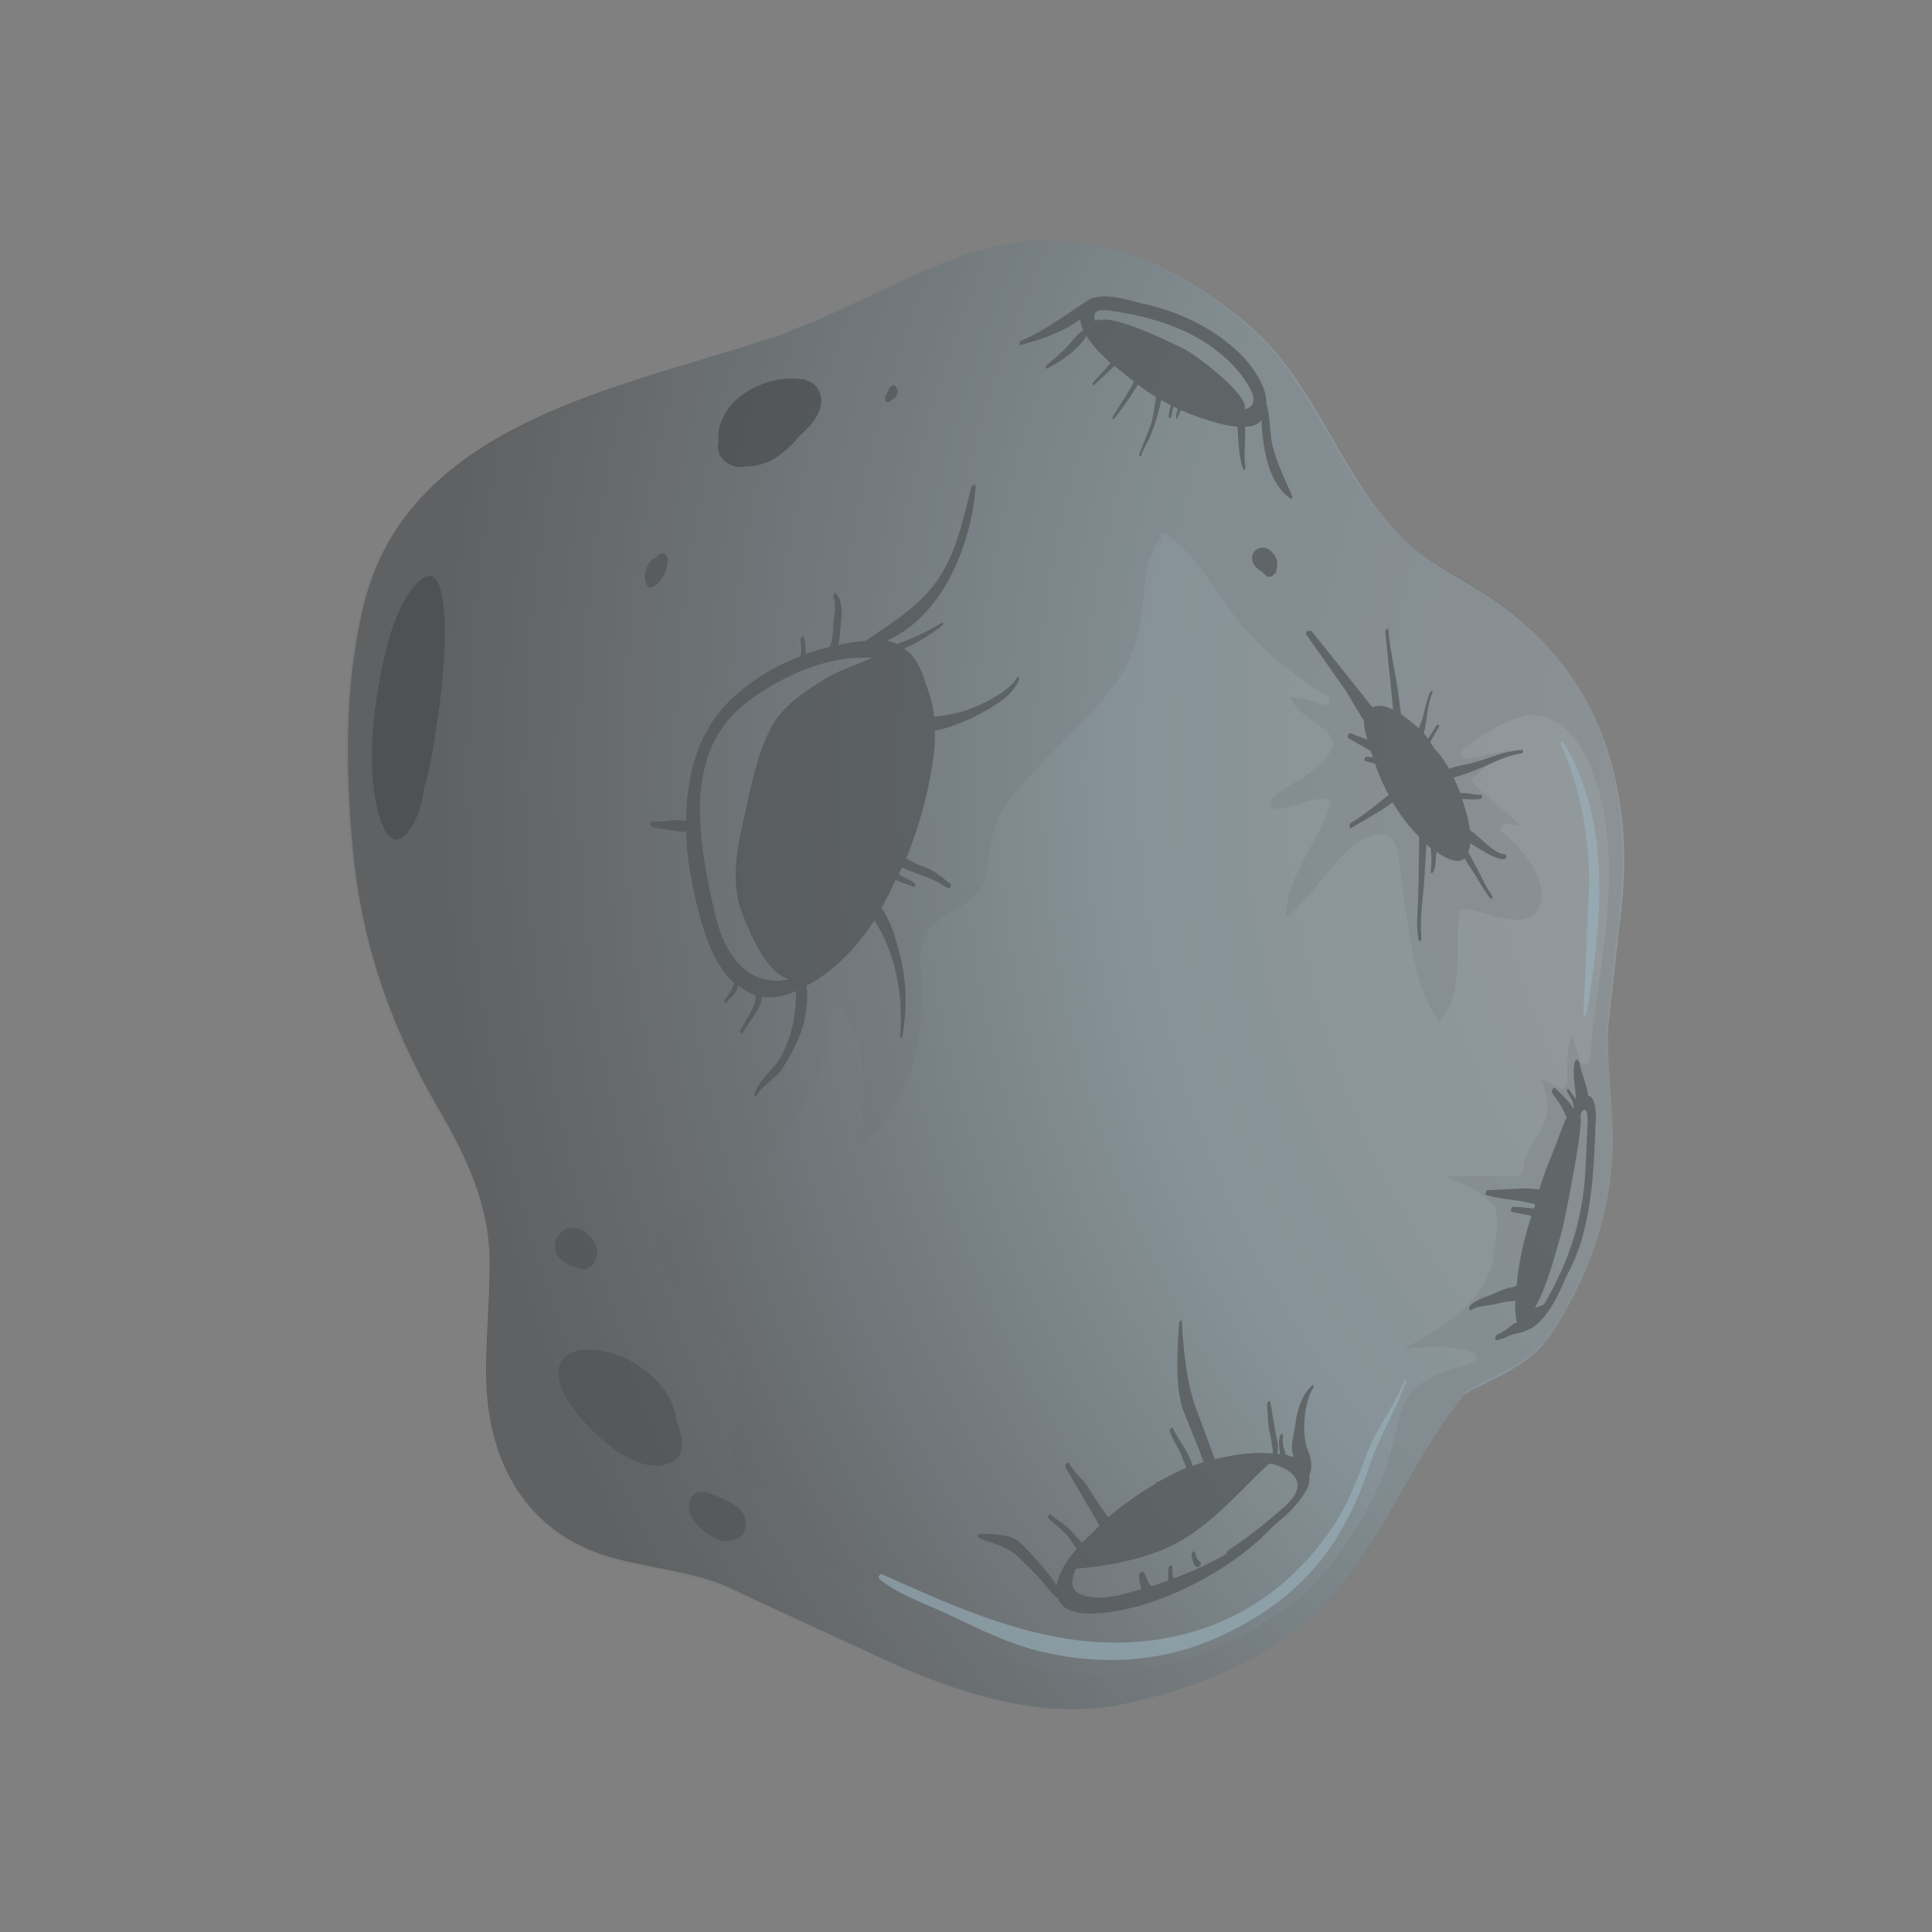 <svg xmlns="http://www.w3.org/2000/svg" width="44" height="44" fill="none" xmlns:v="https://vecta.io/nano"><rect width="100%" height="100%" fill="#808080" stroke="none"/><g opacity=".5"><path d="M18.015 7.525c1.927-.682 3.696-1.99 5.782-2.045 1.76-.04 3.473.877 4.752 2.02 1.491 1.353 1.978 3.341 3.381 4.745.662.657 1.567 1.02 2.314 1.582.758.568 1.375 1.228 1.847 2.065.797 1.401 1.027 3.183.837 4.766l-.306 2.761c-.027.925.125 1.838.104 2.752-.046 1.508-.584 2.991-1.422 4.243-.377.578-1.041.875-1.631 1.171-.115.049-.226.116-.337.182-1.044 1.307-1.66 2.876-2.684 4.224-1.224 1.594-3.154 2.404-5.07 2.817-1.962.416-4.055-.344-5.813-1.185l-2.89-1.336c-.892-.486-1.933-.537-2.894-.802-1.857-.493-2.8-1.993-2.902-3.846-.049-.969.077-1.938.067-2.899 0-1.303-.54-2.424-1.181-3.518-1.109-1.914-1.763-3.839-1.95-6.046-.161-1.801-.16-3.782.298-5.529 1.116-4.189 6.25-4.886 9.703-6.104l-.005-.017z" fill="url(#A)"/><g style="mix-blend-mode:multiply" opacity=".2"><path d="M17.929 7.548c1.917-.688 3.68-2.014 5.773-2.079 1.766-.051 3.486.855 4.765 1.998 1.486 1.336 1.984 3.33 3.4 4.712.673.664 1.573 1.01 2.32 1.571.758.568 1.375 1.228 1.853 2.054.815 1.396 1.044 3.179.865 4.768l-.295 2.767c-.028.925.125 1.838.115 2.758-.035 1.514-.573 2.997-1.401 4.256-.377.578-1.041.875-1.631 1.171-.111.066-.226.116-.326.188-1.033 1.313-1.639 2.889-2.669 4.247-1.213 1.6-3.149 2.422-5.055 2.841-1.957.433-4.057-.316-5.821-1.147l-2.892-1.308c-.892-.486-1.933-.537-2.9-.792-1.863-.482-2.812-1.971-2.925-3.83-.055-.958.06-1.933.067-2.899-.011-1.309-.557-2.419-1.198-3.514-1.115-1.903-1.78-3.835-1.995-6.043-.161-1.801-.184-3.767.27-5.531 1.105-4.195 6.23-4.926 9.668-6.168l.012-.022zm8.526 4.706c-.344.395-.377.954-.425 1.462-.067.743-.239 1.367-.719 1.972s-1.051 1.144-1.59 1.701c-.397.437-.896.901-1.071 1.48-.106.359-.117.728-.212 1.093-.137.514-.505.649-.924.899-.466.281-.6.638-.542 1.163.157 1.508-.222 3.142-1.422 4.142.115-1.077.287-2.251-.393-3.179-.062-.093-.216-.052-.218.077.012 1.382-1.061 3.092-2.212 3.831-.502.318-2.102.884-1.718 1.772.226.536.726.897 1.052 1.36.445.633.816 1.368.757 2.173-.03.403-.312.891-.121 1.262.251.492 1.051.259 1.229.854.136.441.144.879.559 1.162s.87.473 1.316.702c1.134.568 2.268 1.31 3.474 1.702 1.58.522 3.392.164 4.844-.546.422-.205.831-.461 1.206-.736.906-.692 1.554-1.664 2.042-2.685.262-.529.353-1.113.522-1.681.248-.855.9-.957 1.661-1.197.092-.034.107-.184.014-.224-.511-.193-1.047-.141-1.594-.096.871-.481 1.893-1.049 2.035-2.096.04-.295.197-.943-.018-1.197-.267-.314-.687-.44-1.062-.642.556-.012 1.099.027 1.651-.002.062-.008.111-.066.114-.122.016-.555.584-.936.549-1.477-.01-.208-.065-.414-.143-.604a2.89 2.89 0 0 1 .42.199c.087.05.165-.035.17-.119.015-.353-.006-.742.1-1.1.078.19.127.406.199.607.047.143.225.087.227-.043.157-2.051.749-4.053.203-6.091-.194-.691-.537-1.526-1.306-1.723-.531-.133-1.396.438-1.78.752-.083.068-.065.238.077.218.351-.058.698-.132 1.041-.224-.309.184-.612.384-.881.649-.053.042-.03.127.007.163a44.48 44.48 0 0 0 1.056.928c-.095-.011-.207-.018-.301-.029-.106-.018-.215.122-.113.195.42.3 1.168 1.21.803 1.766-.333.502-1.219.006-1.677-.028-.045.003-.098.045-.112.094-.109.791.136 1.844-.446 2.477-.499-.664-.631-1.638-.752-2.431l-.157-1.132c-.022-.187-.029-.451-.178-.595-.406-.35-1.019.236-1.249.509-.356.416-.674.841-1.055 1.2-.04.02-.064.035-.109.038.027-.925.739-1.657 1.011-2.528.016-.078-.047-.143-.121-.142-.202-.001-.414.065-.608.126-.137.037-.291.078-.439.108-.232.025-.253-.189-.083-.308.359-.27.796-.452 1.109-.792.156-.17.305-.403.104-.606-.3-.332-.693-.429-.876-.839.258.004.489.08.736.179.143.053.239-.137.108-.212-.851-.506-1.638-1.148-2.223-1.964-.425-.593-.806-1.261-1.419-1.702-.054-.031-.121-.041-.163.007l.035.064z" fill="#576065"/></g><g style="mix-blend-mode:screen" opacity=".6"><path d="M31.999 31.5c-.213.644-.584 1.211-.803 1.866a7.64 7.64 0 0 1-.688 1.542c-.652 1.129-1.681 1.909-2.857 2.417-1.274.552-2.664.604-3.98.278-.736-.179-1.395-.516-2.078-.838-.535-.251-1.108-.437-1.574-.807-.032-.019.013-.123.063-.108 2.274 1.024 4.565 2.043 7.085 1.312 1.354-.39 2.434-1.258 3.205-2.418.333-.502.553-1.084.767-1.655.22-.582.608-1.053.839-1.628.025-.043.058-.025.043.025l-.023.015z" fill="#b3e4fa"/></g><g fill="#22292c"><path opacity=".7" d="M35.978 24.206c-.002.129.156.481.191.747.19.023.184.483.17.633-.033.835-.06 1.658-.272 2.477-.097.393-.239.715-.41 1.036-.198.493-.496 1.06-.898 1.204-.081.04-.194.061-.28.084-.131.026-.243.12-.395.133-.062.008-.021-.114.013-.123.115-.049.245-.148.345-.221.019-.032.064-.035.104-.055a1.69 1.69 0 0 1-.032-.496c-.045.003-.096.017-.135.009-.142.02-.278.056-.409.082s-.339.036-.456.113c-.07.046-.063-.066-.027-.103.154-.142.405-.2.584-.285a1.38 1.38 0 0 1 .361-.124c.034-.009.069-.018.109-.038.043-.525.165-1.062.337-1.585-.022-.012-.032-.019-.05-.014l-.388-.079c-.056-.003-.021-.114.024-.117a4.08 4.08 0 0 1 .374.028c.022.012.067.01.095.011.019-.033.02-.061.028-.099l-.321-.07c-.267-.038-.53-.06-.789-.137-.043-.025-.004-.118.035-.11l.805-.042a3.95 3.95 0 0 1 .364.022l.123-.363a3.14 3.14 0 0 1 .126-.318l.34-.889.038-.065c-.035-.064-.054-.132-.085-.179-.065-.139-.17-.257-.252-.391-.02-.041.036-.138.073-.102.116.125.325.289.41.468l.019-.033c-.016-.023-.014-.051-.018-.069-.021-.113-.1-.202-.145-.301-.011-.006.027-.071.031-.054l.176.246c-.011-.281-.089-.572-.027-.855.019-.033.078-.085.079-.012l.037.036zm.032 1.147s-.003.056-.031.054c.134.019-.362 2.482-.411 2.642-.163.557-.319 1.205-.609 1.732.051-.014.12-.032.201-.072l.013-.022c.556-.938.867-1.902.932-2.993l.052-1.142c.001-.303-.059-.324-.15-.217l.005.017zm-22.69 5.393c.858-.083 2.028.722 2.082 1.607.161.397.226.811-.136.963-.79.34-1.881-.753-2.273-1.327-.377-.55-.458-1.162.316-1.25l.011.006zm8.903-19.706c-.091 1.336-.735 2.976-2.021 3.55.078.016.16.049.231.076.35-.13.696-.278 1.017-.483.047-.031.031.047.008.062-.265.209-.557.388-.868.526.248.172.399.462.491.804.103.248.167.487.191.747a3.65 3.65 0 0 0 .698-.132c.344-.12.99-.412 1.185-.749.031-.054.062-.008.054.031-.16.428-.721.698-1.092.889-.156.069-.508.228-.825.276.009.41-.055.822-.149 1.26a9.65 9.65 0 0 1-.503 1.649l.098.056c.108.063.223.114.333.149.104.046.219.097.315.182.098.056.166.139.263.195.033.019-.007.112-.046.104-.082-.033-.152-.088-.228-.132a2.33 2.33 0 0 0-.383-.163l-.379-.146-.065-.038c-.031.054-.063.109-.077.158l.098.056c.087.05.186.079.271.157.033.019-.011.095-.044.076-.098-.056-.214-.08-.307-.119a.31.31 0 0 0-.093-.039 6.85 6.85 0 0 1-.325.637c.209.265.323.693.392.95.194.691.198 1.286.089 1.976-.012.022-.048.059-.051.014.044-.727-.01-1.337-.266-2.02-.088-.224-.192-.444-.327-.637l-.025.044c-.371.567-.893 1.12-1.513 1.442.045.373-.033.834-.145 1.103-.113.296-.264.557-.431.822-.141.194-.46.371-.568.584-.012.022-.053.042-.045.003.011-.269.441-.614.566-.831.294-.51.381-1.01.38-1.56-.081.04-.173.074-.258.097a1.29 1.29 0 0 1-.513.037.79.79 0 0 1-.109.314c-.1.174-.227.318-.327.491-.031.054-.079.012-.065-.038l.213-.369c.044-.076.081-.141.104-.23.038-.065.026-.145.035-.211-.149-.043-.279-.118-.397-.215-.011.095-.068.192-.144.25-.019.033-.059.053-.084.096-.012.022-.031.054-.059.053l-.022-.012c-.008-.062.041-.121.083-.169.067-.091.1-.174.14-.267-.303-.276-.515-.688-.643-1.066-.238-.716-.428-1.564-.457-2.391-.107.01-.213-.007-.319-.025-.155-.032-.329-.031-.477-.102-.043-.025-.004-.118.035-.11.144.026.292-.005.445-.018.079-.012.174-.001.258.004.011.006.045-.003.062-.008.003-1.083.302-2.127 1.119-2.841.428-.39.945-.684 1.485-.893a.47.47 0 0 0 .015-.151l-.015-.226c-.009-.034.069-.119.076-.057.026.131.052.261.039.384.167-.063.355-.114.543-.164.075-.13.075-.304.083-.444a1.89 1.89 0 0 1 .036-.312c.014-.05.007-.112.004-.157.003.045-.002-.348-.03-.148l-.006.011c.005-.084-.008-.062.015-.151 0 0 .019-.033.03-.026.214.181.131.625.111.86a1.82 1.82 0 0 1-.042.323 5.03 5.03 0 0 1 .51-.082c.045-.003.079-.012.124-.015.586-.414 1.168-.744 1.602-1.347.466-.657.595-1.407.798-2.159.019-.033.089-.079.079-.012l.019-.033zm-5.204 4.954c-1.533 1.126-1.09 3.292-.72 4.881.197.837.728 1.621 1.649 1.43l-.043-.025c-.504-.204-.855-1.101-1.01-1.509-.272-.707-.093-1.544.074-2.258.148-.682.335-1.658.779-2.227.297-.364.676-.594 1.084-.85.308-.184.708-.3 1.032-.46-.129-.002-.247.002-.365.006-.913.052-1.769.483-2.491 1.007l.011.006zm7.891-9.207c.327-.115.844.067 1.126.129.82.184 1.606.551 2.216 1.149.238.239.608.727.584 1.119.091.269.081.611.127.883.087.426.298.838.47 1.241.011.006-.01.067-.031.054-.513-.34-.645-1.139-.673-1.792-.091.107-.217.15-.374.146.02.316-.039.643.011.933.005.017-.044.076-.053.042-.111-.31-.101-.652-.133-.974-.28-.017-.582-.119-.753-.174s-.363-.123-.532-.206c-.019.033-.031.054-.039.093l-.025.043s.003.045-.002.028l-.019.033c-.045.003-.021-.114.013-.224l-.087-.05c-.031.054-.047.132-.046.205-.008.039-.078.085-.075.029.005-.084.027-.172.049-.261l-.217-.125c-.032.155-.074.304-.117.453-.036.138-.101.275-.148.407-.052.115-.157.271-.187.399 0 0-.025.043-.04.02-.014-.051-.008-.062.017-.106l.212-.543c.087-.225.106-.46.143-.699a3.37 3.37 0 0 1-.415-.283l-.044.076c-.144.25-.321.48-.491.7-.025.043-.056-.003-.037-.036l.398-.639a.95.95 0 0 0 .083-.169l-.445-.358c-.133.155-.315.295-.453.433-.042.048-.054-.031-.025-.058l.276-.303c.042-.048.078-.085.11-.139l-.223-.215a2.33 2.33 0 0 1-.318-.401c-.188.326-.579.577-.892.744-.047.031-.029-.075-.006-.09.176-.13.331-.272.481-.432.108-.111.213-.268.347-.35-.04-.081-.063-.167-.075-.246-.388.297-.921.467-1.349.582-.051.014-.034-.092.011-.095.593-.251 1.043-.628 1.579-.955.023-.015.034-.009.051-.014l.017-.005zm.024.535s.047-.031.064-.035c.013-.022.04-.02.056.003l.011.006c.34-.137 1.855.622 1.985.697.217.125 1.384.987 1.301 1.33.177-.057.274-.174.123-.464-.237-.441-.578-.753-.993-1.037-.648-.432-1.477-.65-2.257-.753-.295-.04-.336.081-.273.247l-.017.005z"/><path opacity=".7" d="M29.866 14.367l1.394 1.745c.117-.077.294-.033.463.05l-.009-.135-.165-1.644c.002-.028.063-.109.07-.046.034.468.151.941.219 1.4l.069.532a3.28 3.28 0 0 1 .407.322c.016-.078.06-.154.074-.203.063-.21.094-.438.189-.629.025-.043.058-.025.043.025-.124.29-.11.617-.195.915.037.036.068.083.099.129l.025-.043.168-.265c.031-.054.084.005.042.053l-.188.326c.042.053.066.111.108.164.127.131.23.278.321.446.184-.068.387-.095.542-.136.377-.101.741-.281 1.124-.292.045-.003.018.069-.016.078-.345.047-.665.224-.987.356-.19.078-.367.135-.562.196.066.111.109.237.158.352.152-.013.323.042.469.039.056.003.017.096-.029.099-.09.006-.163.007-.247.002l-.157-.004c.097.258.155.509.182.713.054.031.108.063.15.116.194.141.402.406.648.432.056.003.027.103-.018.106-.219.004-.483-.192-.667-.298l-.109-.063c-.005.084-.021.162-.046.205.062.093.122.215.177.319.126.232.225.463.375.679.015.023-.022.088-.038.065-.125-.159-.227-.334-.329-.508l-.267-.415c-.148.131-.4.015-.637-.15-.002.028-.003.056-.011.095-.013.123-.004.258-.067.367-.025.043-.069.018-.054-.031.027-.172.016-.353-.002-.522-.033-.019-.07-.055-.096-.084l-.04.671c-.022.465-.123 1.015-.072 1.478.009.034-.056.098-.064.035-.075-.347-.006-.742-.008-1.09l.02-1.262-.101-.101c-.195-.214-.356-.437-.504-.681l-.24.165-.704.418c-.058.025-.045-.098-.004-.118.309-.184.575-.42.858-.634-.126-.232-.225-.463-.311-.715-.078-.016-.149-.043-.227-.058-.033-.019-.006-.09.028-.099.045-.003.095.011.151.015-.005-.017-.02-.04-.014-.051-.015-.023-.025-.058-.034-.092l-.119-.069-.391-.226c-.044-.025.008-.14.063-.109.115.052.247.099.368.14-.048-.143-.078-.291-.076-.42l-.429-.711-.89-1.266c-.015-.023.035-.11.055-.07l.062-.007z"/></g><path opacity=".7" d="M10.12 14.833a13.86 13.86 0 0 1-.153 1.518c-.075.506-.143 1.075-.309 1.587-.041.396-.178.809-.412 1.065-.39.426-.617-.385-.673-.664-.187-.904-.094-1.892.061-2.787.113-.672.35-1.708.824-2.23.764-.847.68 1.203.662 1.511z" fill="#0f1619"/><g opacity=".7" fill="#22292c"><path d="M26.917 30.127c.036.614.109 1.365.316 1.934l.435 1.177c.445-.119.898-.176 1.322-.134-.007-.163-.042-.328-.077-.493-.044-.199-.037-.412-.058-.627-.003-.045.069-.119.076-.057l.112.658c.029.176.092.342.047.519.022.013.039.008.067.01-.014-.051-.017-.097-.024-.159-.006-.09-.007-.163.015-.252.014-.05.083-.068.073-.001-.018.106-.003.23.031.322.02.04.018.068.028.103l.181.061c-.009-.034-.012-.079-.032-.12-.027-.204.049-.435.071-.625.036-.312.148-.682.385-.892.019-.033.043.025.031.047-.221.307-.278 1.084-.131 1.429.083.207.112.383.033.569a.52.52 0 0 1-.072.349c-.188.326-.444.569-.733.793-.937 1.022-2.523 1.814-3.763 1.981-.311.038-1 .103-1.144-.299-.15-.116-.322-.345-.364-.398-.173-.201-.37-.387-.555-.567-.282-.264-.583-.293-.906-.436-.033-.019-.006-.09.033-.082.236-.008.46.005.687.064.194.04.392.299.519.43a5.25 5.25 0 0 1 .502.608s.02.041.046.07c.04-.295.237-.587.454-.837-.068-.083-.119-.17-.176-.246-.13-.176-.308-.294-.467-.444-.033-.019.013-.123.05-.087.166.139.346.228.492.4l.221.243.298-.291c.019-.032.066-.063.101-.1l-.188-.326-.591-1.007c-.02-.041.043-.149.089-.079.102.175.257.307.382.466l.283.438.222.317c.314-.268.683-.532 1.079-.766.013-.022.044-.076.07-.046a5.96 5.96 0 0 1 .631-.316l-.117-.299c-.085-.179-.193-.343-.26-.526-.02-.041.041-.121.072-.074.085.179.199.332.301.507.056.104.105.22.148.346.086-.023.167-.063.252-.086-.036-.064-.058-.15-.092-.241l-.386-.961c-.179-.567-.12-1.372-.084-1.959.002-.028.056-.098.07-.046l-.008.039zm1.98 3.212c-.654.606-1.193 1.265-1.968 1.729-.687.413-1.63.593-2.42.658-.154.316-.143.598.376.651.357.033.734-.068 1.089-.182l.019-.033c-.034-.092-.055-.205-.052-.261-.003-.045.005-.084.056-.098.013-.022.034-.009.045-.003.073.1.086.252.188.326l.378-.129a2.34 2.34 0 0 1 0-.275c.003-.056.097-.118.092-.034s.001.174.024.26c.402-.144.818-.338 1.224-.567-.028-.002-.014-.051.003-.056a11.7 11.7 0 0 0 1.313-1.022c.599-.537.147-.856-.334-.974l-.019.032-.015-.023z"/><path d="M27.211 35.331s.034.092.037.137c.025.058.046.07.094.112.022.012.001.073-.022.088-.13.099-.169-.184-.187-.253-.009-.034.069-.119.072-.074l.006-.011z"/></g><path opacity=".7" d="M12.948 27.982c.405-.099.844.444.564.803-.116.15-.262.153-.403.071-.144-.026-.29-.124-.38-.219-.158-.178-.102-.45.08-.59.019-.033.07-.046.104-.055.013-.022.019-.033.051-.014l-.017.005zm3.394 6.099c.284.135.636.252.642.617.008.236-.163.383-.365.382-.04.02-.086.023-.142.02-.343-.082-.922-.533-.764-.933.107-.285.399-.189.617-.092l.011.006zm-1.141-21.406a.69.69 0 0 1-.069.394c-.069.119-.144.25-.277.303-.023.015-.079.012-.106-.018-.073-.1-.077-.218-.053-.334.028-.099.113-.296.238-.311.025-.043.066-.063.095-.09.07-.046.124-.015.154.06l.017-.005z" fill="#22292c"/><path opacity=".7" d="M18.368 8.668c.315.081.401.434.283.713-.104.23-.271.394-.448.551-.213.268-.501.492-.68.577-.149.058-.327.115-.512.11-.028-.002-.051.014-.079.012-.328.042-.66-.236-.566-.573-.036-.238.039-.469.182-.691.354-.563 1.202-.854 1.828-.71l-.006.011z" fill="#0f1619"/><path opacity=".7" d="M20.366 8.766s.064.066.077.117c.012.079-.04.194-.125.217-.012.022-.047.031-.076.057-.041.02-.078-.016-.087-.05-.014-.051.018-.106.043-.149l.013-.022.019-.033c.003-.056.071-.147.142-.121l-.005-.017zm8.484 3.726c.186.079.296.315.211.512.015.023-.01.067-.038.065-.055.07-.129.099-.204.027-.033-.019-.048-.042-.074-.072-.087-.05-.178-.117-.217-.226-.072-.201.125-.391.322-.306z" fill="#22292c"/><g style="mix-blend-mode:screen" opacity=".6"><path d="M35.599 16.894c1.12 1.819.885 4.157.532 6.197-.019.033-.072.074-.069.018l.13-3.007c-.006-1.118-.197-2.14-.642-3.149-.009-.034.022-.088.049-.059z" fill="#b3e4fa"/></g></g><defs><radialGradient id="A" cx="0" cy="0" r="1" gradientUnits="userSpaceOnUse" gradientTransform="translate(49.101 17.415) rotate(-108.33) scale(38.885)"><stop stop-color="#e3f3fc"/><stop offset=".22" stop-color="#aeb7bd"/><stop offset=".61" stop-color="#8ca4af"/><stop offset="1" stop-color="#393b3d"/></radialGradient></defs></svg>